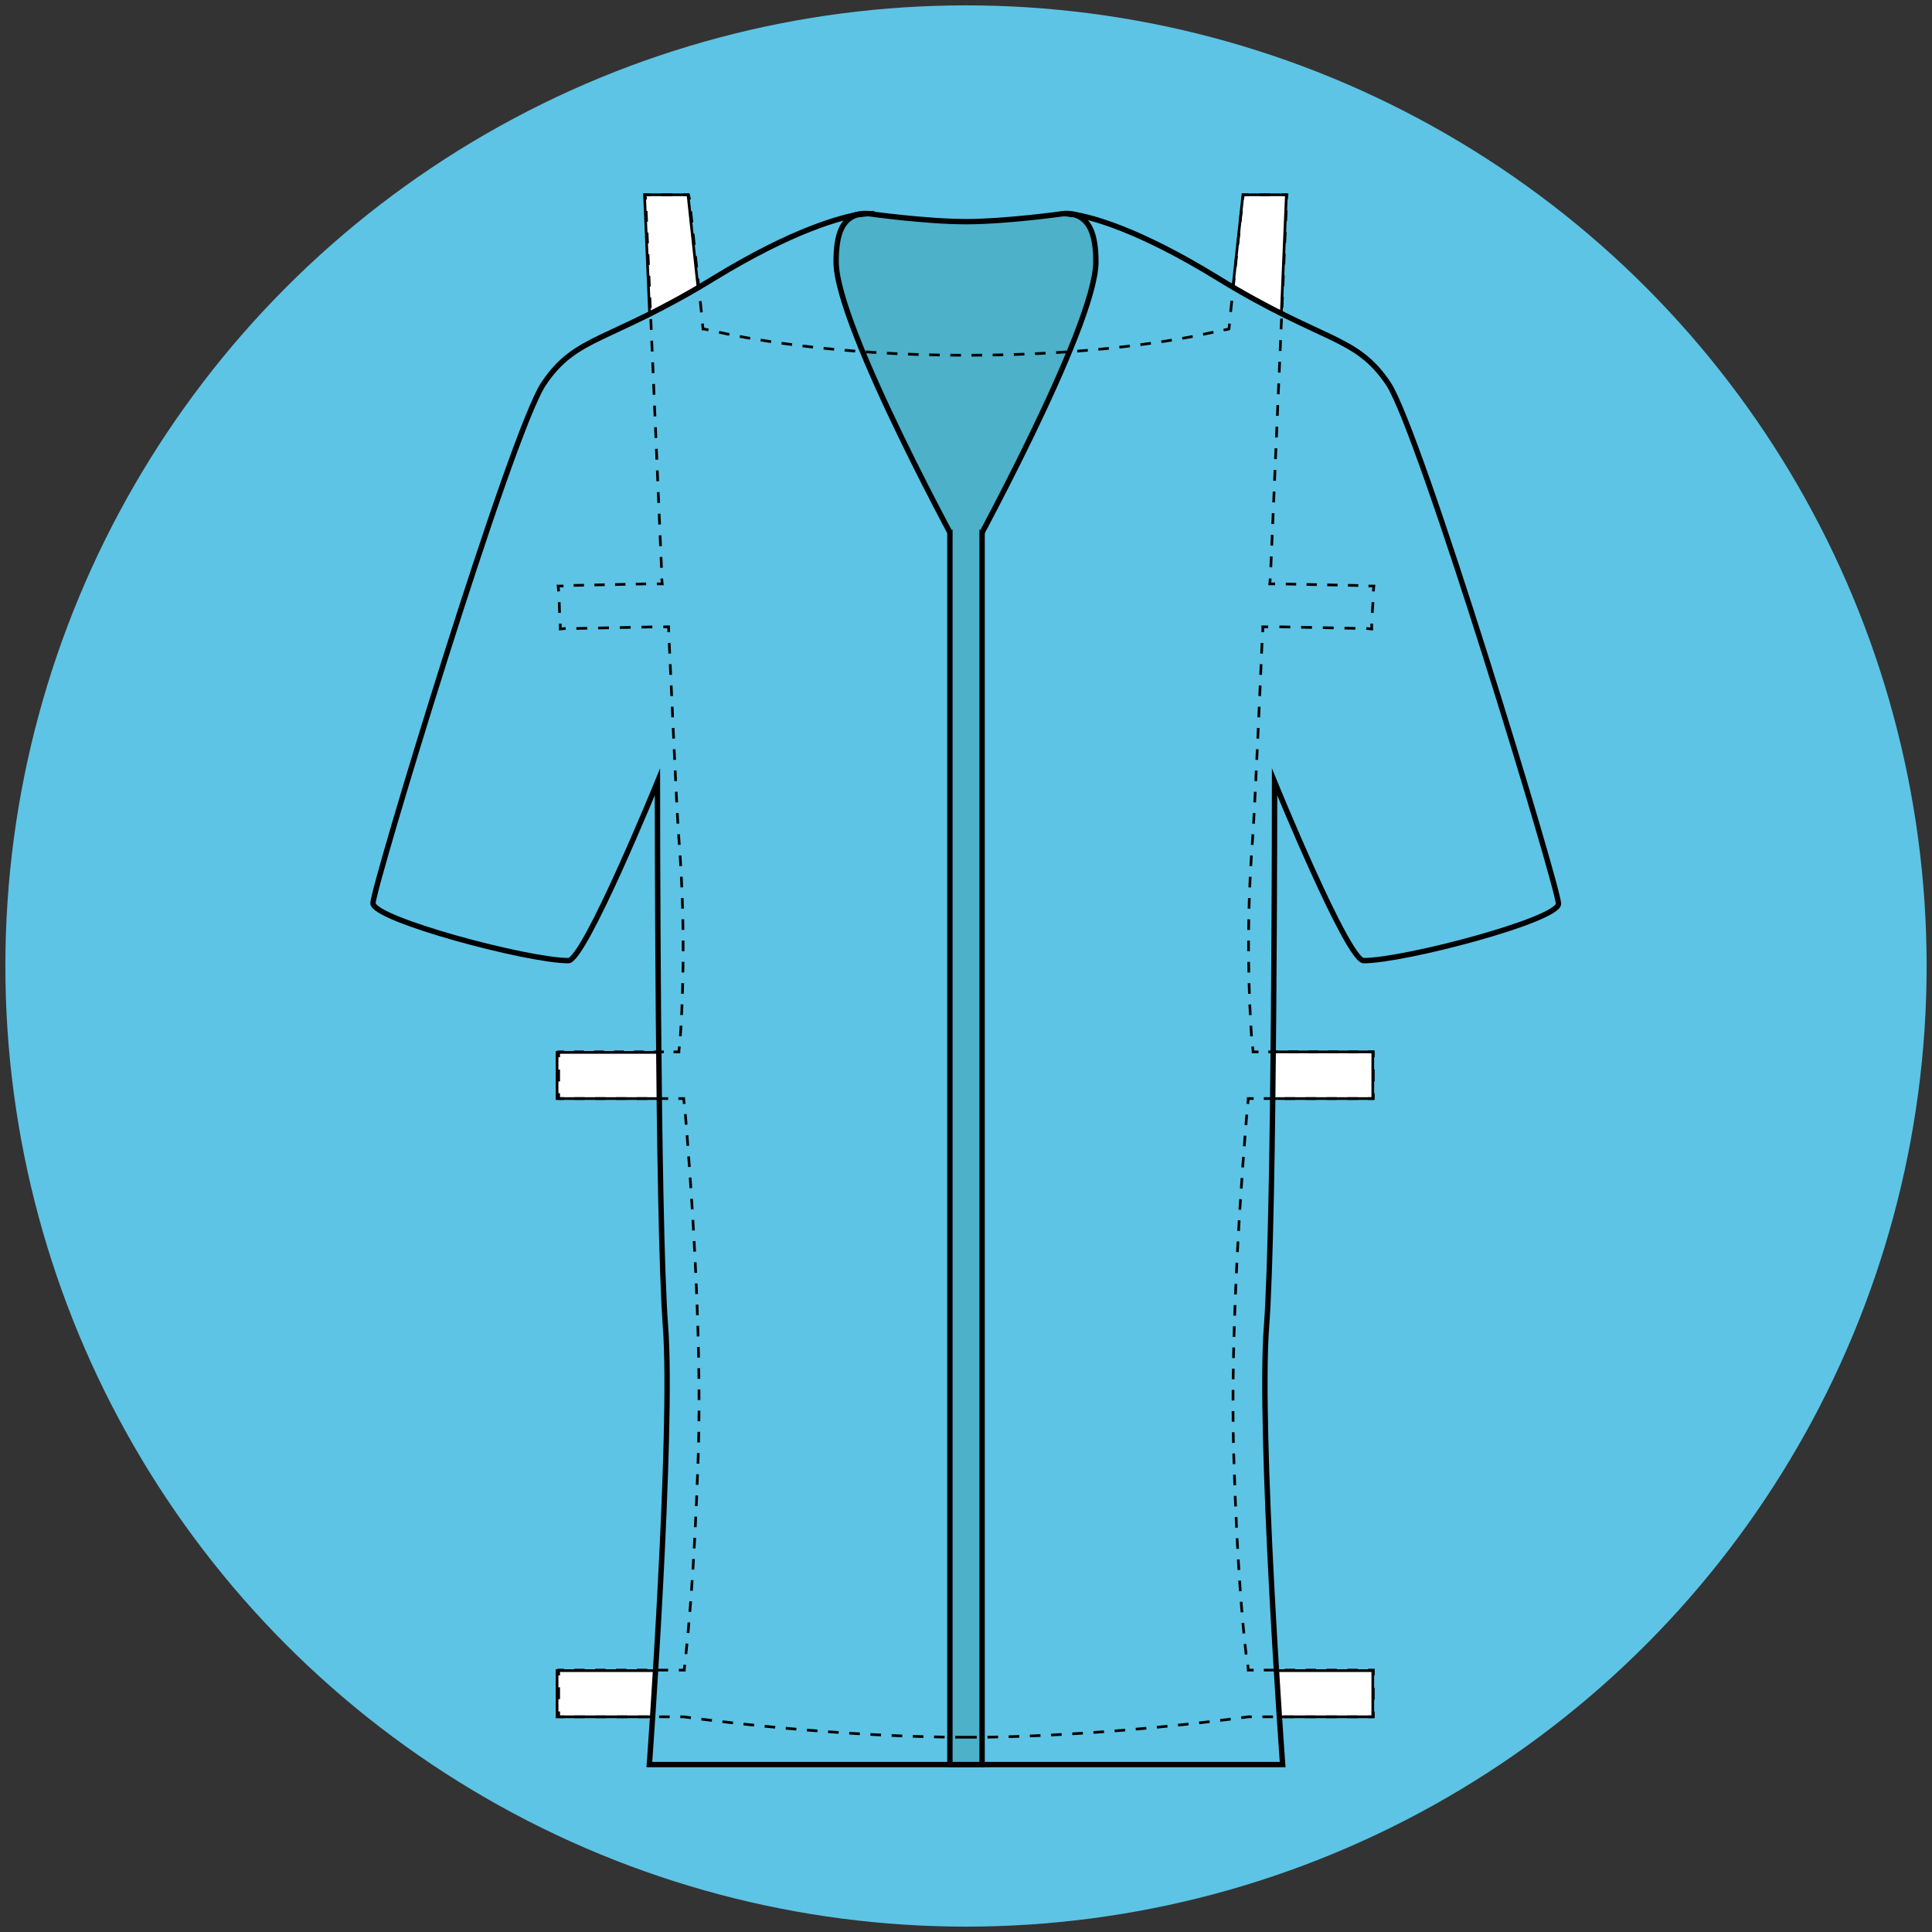 <?xml version="1.0" encoding="utf-8"?>
<!-- Generator: Adobe Illustrator 25.2.0, SVG Export Plug-In . SVG Version: 6.00 Build 0)  -->
<svg version="1.1" id="Layer_1" xmlns="http://www.w3.org/2000/svg" xmlns:xlink="http://www.w3.org/1999/xlink" x="0px" y="0px"
	 viewBox="0 0 360 360" style="enable-background:new 0 0 360 360;" xml:space="preserve">
<rect x="0" y="0" width="360" height="360" fill="#333333" stroke="none"/>
<style type="text/css">
	.st0{fill:#5DC4E5;}
	.st1{fill:#FFFFFF;stroke:#000000;stroke-width:0.5;stroke-miterlimit:10;}
	.st2{fill:#4CB1C9;stroke:#000000;stroke-miterlimit:10;}
	.st3{fill:#5DC4E5;stroke:#000000;stroke-miterlimit:10;}
	.st4{fill:none;stroke:#000000;stroke-width:0.5;stroke-miterlimit:10;}
	.st5{fill:none;stroke:#000000;stroke-width:0.5;stroke-miterlimit:10;stroke-dasharray:2.023,2.023;}
	.st6{fill:none;stroke:#000000;stroke-width:0.5;stroke-miterlimit:10;stroke-dasharray:2.002,2.002;}
	.st7{fill:none;stroke:#000000;stroke-width:0.5;stroke-miterlimit:10;stroke-dasharray:1.93,1.93;}
	.st8{fill:none;stroke:#000000;stroke-width:0.5;stroke-miterlimit:10;stroke-dasharray:2.017,2.017;}
	.st9{fill:none;stroke:#000000;stroke-width:0.5;stroke-miterlimit:10;stroke-dasharray:2.033,2.033;}
	.st10{fill:none;stroke:#000000;stroke-width:0.5;stroke-miterlimit:10;stroke-dasharray:2.104,2.104;}
	.st11{fill:none;stroke:#000000;stroke-width:0.5;stroke-miterlimit:10;stroke-dasharray:1.972,1.972;}
	.st12{fill:none;stroke:#000000;stroke-width:0.5;stroke-miterlimit:10;stroke-dasharray:1.983,1.983;}
	.st13{fill:none;stroke:#000000;stroke-width:0.5;stroke-miterlimit:10;stroke-dasharray:1.863,1.863;}
	.st14{fill:none;stroke:#000000;stroke-width:0.5;stroke-miterlimit:10;stroke-dasharray:2.216,2.216;}
	.st15{fill:none;stroke:#000000;stroke-width:0.5;stroke-miterlimit:10;stroke-dasharray:1.945,1.945;}
	.st16{fill:none;stroke:#000000;stroke-width:0.5;stroke-miterlimit:10;stroke-dasharray:1.976,1.976;}
	.st17{fill:none;stroke:#000000;stroke-width:0.5;stroke-miterlimit:10;stroke-dasharray:1.977,1.977;}
</style>
<g>
	<circle class="st0" cx="180" cy="180" r="179"/>
	<path class="st1" d="M233.5,156.3c0.5-6.1,1.9-39.5,1.9-39.5l20.2,0.4l0.4-8l-19.4-0.4l3.1-72.5h-8.1l-2.7,25c0,0-17.8,4.9-49,5
		c-31.2-0.1-49-5-49-5l-2.7-25h-8.1l3.1,72.5l-19.4,0.4l0.4,8l20.2-0.4c0,0,1.4,33.4,1.9,39.5c1.8,22.3,0,39.8,0,39.8h-22.5v8.6
		h23.4c0,0,3.6,38.7,2.7,66.8c-0.9,28.1-2.7,39.8-2.7,39.8h-23.4v8.6h23.4c0,0,25.7,3.7,51.6,3.9l0,0c0.3,0,0.7,0,1,0s0.7,0,1,0l0,0
		c25.9-0.2,51.6-3.9,51.6-3.9h23.4v-8.6h-23.4c0,0-1.8-11.7-2.7-39.8c-0.9-28.1,2.7-66.8,2.7-66.8h23.4V196h-22.5
		C233.5,196,231.7,178.5,233.5,156.3z"/>
	<g>
		<path class="st2" d="M198.2,39.8c0,0-10.6,1.5-18.2,1.5s-18.2-1.5-18.2-1.5s-10.6-1.5-10.6,18.2s28.7,52.8,28.7,52.8
			s28.7-33.1,28.7-52.8S198.2,39.8,198.2,39.8z"/>
		<g>
			<path class="st3" d="M160.7,39.9c0.4,0,0.7-0.1,1.1-0.1C161.8,39.8,161.5,39.8,160.7,39.9z"/>
			<path class="st3" d="M160.2,40c0.2,0,0.4-0.1,0.6-0.1C160.5,39.9,160.3,39.9,160.2,40z"/>
			<path class="st3" d="M258.7,71.5c-6.1-9.1-12.1-7.6-31.8-19.7c-14.8-9.1-23.6-11.4-27.1-11.9c3.2,0.7,4.4,3.7,4.4,8.9
				c0,12.1-24.2,56-24.2,56s-24.2-43.9-24.2-56c0-5.2,1.1-8.2,4.4-8.9c-3.4,0.6-12.2,2.8-27.1,11.9c-19.7,12.1-25.7,10.6-31.8,19.7
				c-6.1,9.1-31.8,93.8-31.8,96.8S98.3,179,105.9,179c3,0,16.6-33.3,16.6-33.3s0,81.7,1.5,101.4s-3,81.7-3,81.7h59h59
				c0,0-4.5-62-3-81.7s1.5-101.4,1.5-101.4s13.6,33.3,16.6,33.3c7.6,0,36.3-7.6,36.3-10.6S264.7,80.6,258.7,71.5z"/>
			<path class="st3" d="M199.3,39.9c-0.7-0.1-1.1-0.1-1.1-0.1C198.6,39.8,198.9,39.8,199.3,39.9z"/>
			<path class="st3" d="M199.8,40c-0.2,0-0.4-0.1-0.6-0.1C199.4,39.9,199.6,39.9,199.8,40z"/>
		</g>
		<polyline class="st2" points="177,98.7 177,328.8 183,328.8 183,98.7 		"/>
	</g>
	<g>
		<g>
			<path class="st4" d="M235.3,117.8c0-0.6,0-1,0-1h1"/>
			<line class="st5" x1="238.4" y1="116.8" x2="253.6" y2="117.1"/>
			<polyline class="st4" points="254.6,117.1 255.6,117.2 255.6,116.2 			"/>
			<line class="st6" x1="255.7" y1="114.2" x2="255.9" y2="111.2"/>
			<polyline class="st4" points="255.9,110.2 256,109.2 255,109.2 			"/>
			<line class="st7" x1="253.1" y1="109.1" x2="238.6" y2="108.8"/>
			<polyline class="st4" points="237.6,108.8 236.6,108.8 236.7,107.8 			"/>
			<line class="st8" x1="236.8" y1="105.7" x2="239.7" y2="38.3"/>
			<polyline class="st4" points="239.7,37.2 239.8,36.3 238.8,36.3 			"/>
			<line class="st9" x1="236.7" y1="36.3" x2="233.7" y2="36.3"/>
			<polyline class="st4" points="232.7,36.3 231.7,36.3 231.5,37.2 			"/>
			<line class="st10" x1="231.3" y1="39.3" x2="229.2" y2="59.2"/>
			<path class="st4" d="M229.1,60.3l-0.1,1c0,0-0.3,0.1-1,0.2"/>
			<path class="st11" d="M226.1,61.9c-6.2,1.4-22.2,4.3-46.1,4.3c-25.2,0-41.7-3.3-47-4.5"/>
			<path class="st4" d="M132,61.5c-0.6-0.2-1-0.2-1-0.2l-0.1-1"/>
			<line class="st10" x1="130.7" y1="58.2" x2="128.6" y2="38.3"/>
			<polyline class="st4" points="128.5,37.2 128.3,36.3 127.3,36.3 			"/>
			<line class="st9" x1="125.3" y1="36.3" x2="122.3" y2="36.3"/>
			<polyline class="st4" points="121.2,36.3 120.2,36.3 120.3,37.2 			"/>
			<line class="st8" x1="120.4" y1="39.3" x2="123.3" y2="106.8"/>
			<polyline class="st4" points="123.3,107.8 123.4,108.8 122.4,108.8 			"/>
			<line class="st7" x1="120.4" y1="108.8" x2="106" y2="109.1"/>
			<polyline class="st4" points="105,109.2 104,109.2 104.1,110.2 			"/>
			<line class="st6" x1="104.2" y1="112.2" x2="104.3" y2="115.2"/>
			<polyline class="st4" points="104.4,116.2 104.4,117.2 105.4,117.1 			"/>
			<line class="st5" x1="107.4" y1="117.1" x2="122.6" y2="116.8"/>
			<path class="st4" d="M123.6,116.8h1c0,0,0,0.4,0,1"/>
			<path class="st12" d="M124.7,119.8c0.4,8.3,1.4,31.6,1.8,36.5c1.4,17.8,0.6,32.6,0.2,37.8"/>
			<path class="st4" d="M126.6,195c-0.1,0.6-0.1,1-0.1,1h-1"/>
			<line class="st13" x1="123.7" y1="196" x2="106" y2="196"/>
			<polyline class="st4" points="105.1,196 104.1,196 104.1,197 			"/>
			<line class="st14" x1="104.1" y1="199.3" x2="104.1" y2="202.6"/>
			<polyline class="st4" points="104.1,203.7 104.1,204.7 105.1,204.7 			"/>
			<line class="st15" x1="107" y1="204.7" x2="125.5" y2="204.7"/>
			<path class="st4" d="M126.4,204.7h1c0,0,0,0.3,0.1,1"/>
			<path class="st16" d="M127.7,207.6c0.8,9.6,3.2,40.4,2.4,63.8c-0.7,21.5-1.9,33.4-2.4,37.8"/>
			<path class="st4" d="M127.6,310.2c-0.1,0.7-0.1,1-0.1,1h-1"/>
			<line class="st15" x1="124.5" y1="311.2" x2="106" y2="311.2"/>
			<polyline class="st4" points="105.1,311.2 104.1,311.2 104.1,312.2 			"/>
			<line class="st14" x1="104.1" y1="314.4" x2="104.1" y2="317.8"/>
			<polyline class="st4" points="104.1,318.9 104.1,319.9 105.1,319.9 			"/>
			<path class="st17" d="M107,319.9h20.4c0,0,24.4,3.5,49.6,3.8"/>
			<path class="st4" d="M178,323.7c0.3,0,0.7,0,1,0l0,0c0.3,0,0.7,0,1,0s0.7,0,1,0l0,0c0.3,0,0.7,0,1,0"/>
			<path class="st17" d="M184,323.7c24.8-0.4,48.6-3.8,48.6-3.8H254"/>
			<polyline class="st4" points="254.9,319.9 255.9,319.9 255.9,318.9 			"/>
			<line class="st14" x1="255.9" y1="316.7" x2="255.9" y2="313.3"/>
			<polyline class="st4" points="255.9,312.2 255.9,311.2 254.9,311.2 			"/>
			<line class="st15" x1="253" y1="311.2" x2="234.5" y2="311.2"/>
			<path class="st4" d="M233.6,311.2h-1c0,0,0-0.3-0.1-1"/>
			<path class="st16" d="M232.2,308.3c-0.6-5-1.7-16.7-2.3-36.8c-0.8-24.3,1.8-56.6,2.5-64.8"/>
			<path class="st4" d="M232.5,205.7c0.1-0.6,0.1-1,0.1-1h1"/>
			<line class="st15" x1="235.5" y1="204.7" x2="254" y2="204.7"/>
			<polyline class="st4" points="254.9,204.7 255.9,204.7 255.9,203.7 			"/>
			<line class="st14" x1="255.9" y1="201.5" x2="255.9" y2="198.1"/>
			<polyline class="st4" points="255.9,197 255.9,196 254.9,196 			"/>
			<line class="st13" x1="253.1" y1="196" x2="235.4" y2="196"/>
			<path class="st4" d="M234.5,196h-1c0,0,0-0.3-0.1-1"/>
			<path class="st12" d="M233.2,193.1c-0.4-5.9-1.1-20,0.2-36.8c0.4-5.2,1.5-30.2,1.8-37.5"/>
		</g>
	</g>
</g>
</svg>
